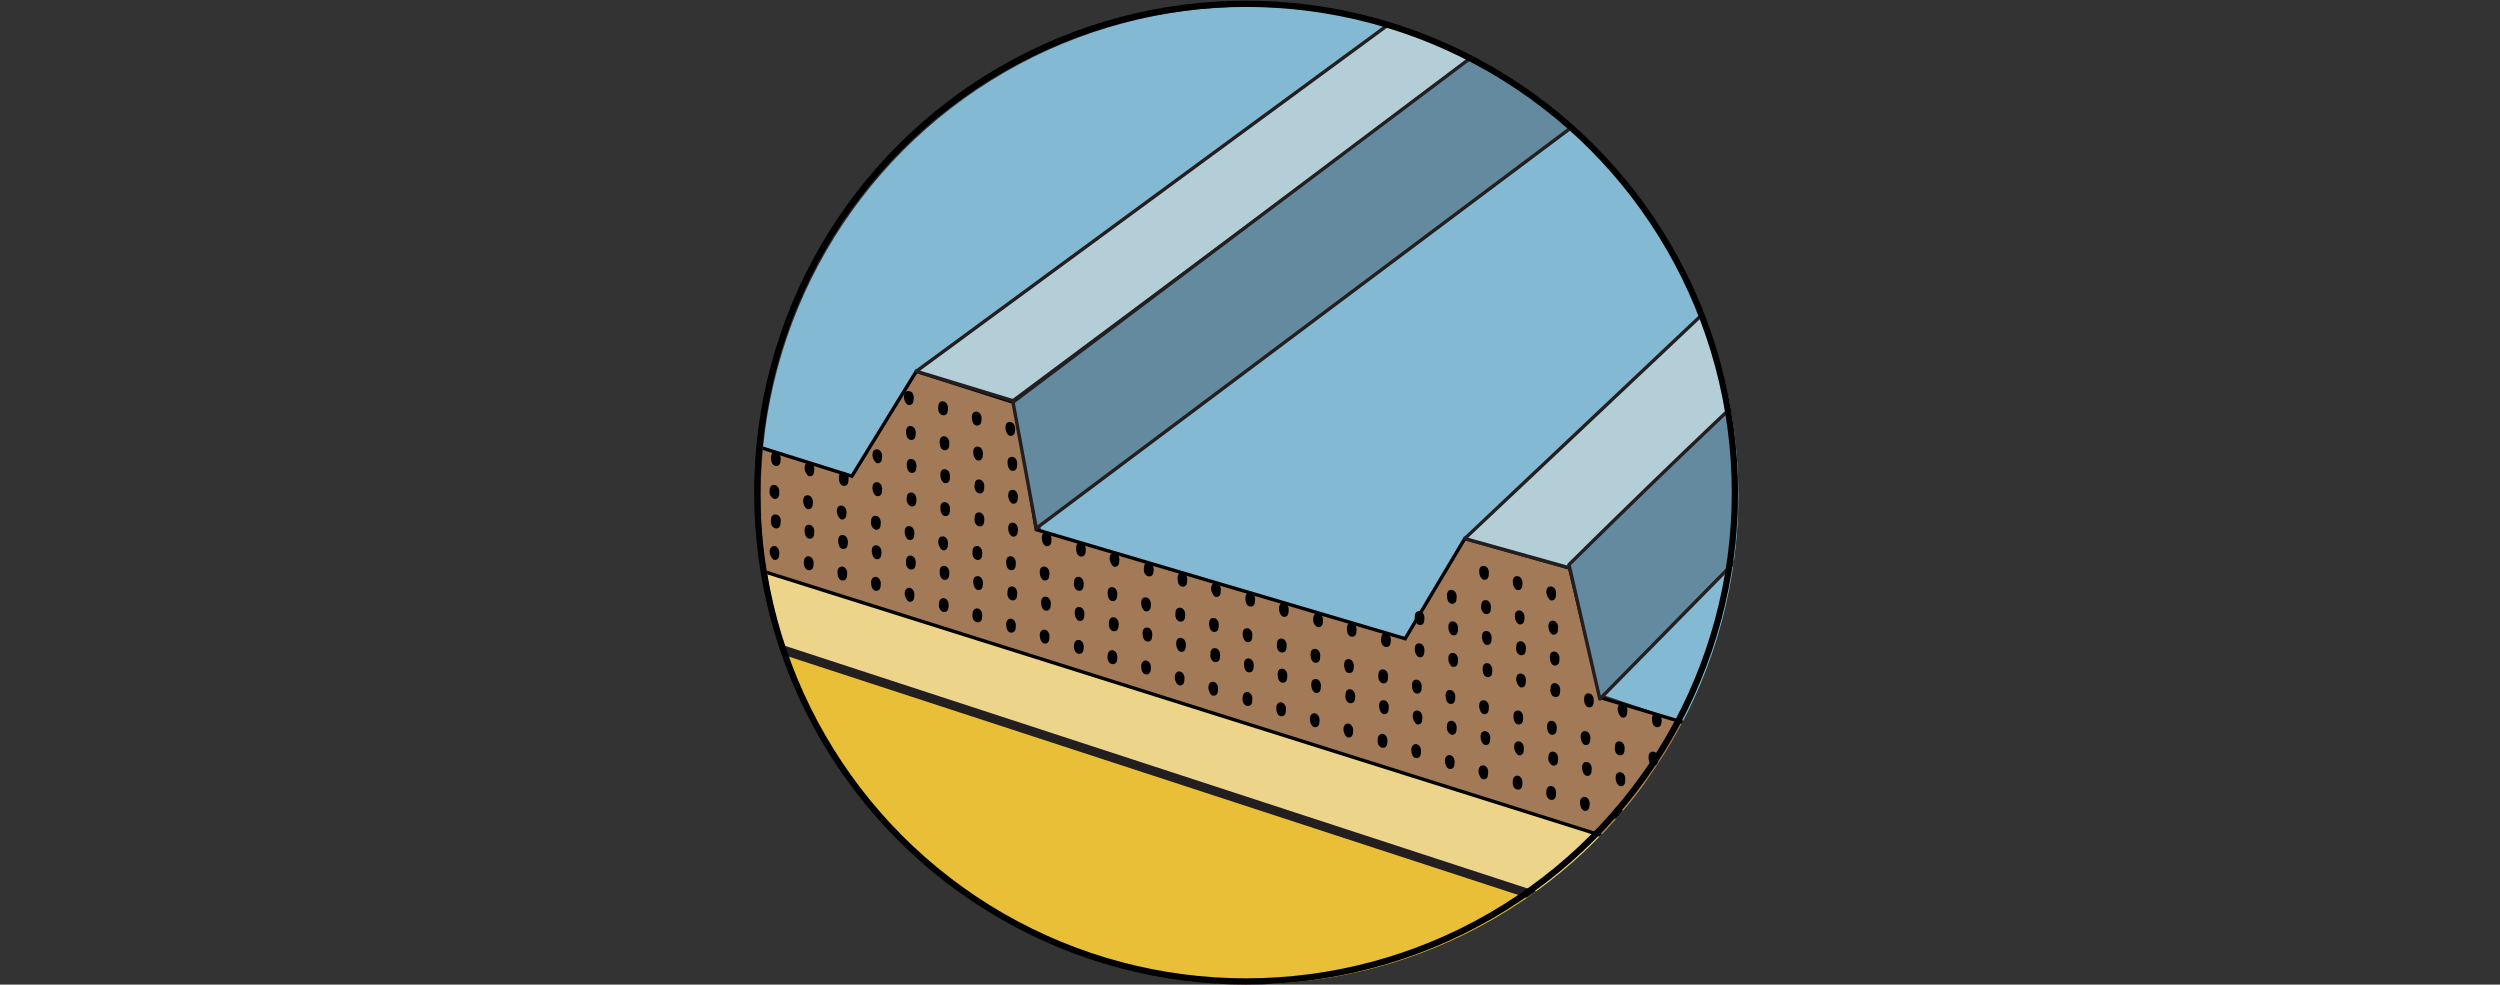 <?xml version="1.0" encoding="UTF-8" standalone="no"?>
<svg
   xmlns:dc="http://purl.org/dc/elements/1.1/"
   xmlns:cc="http://creativecommons.org/ns#"
   xmlns:rdf="http://www.w3.org/1999/02/22-rdf-syntax-ns#"
   xmlns:svg="http://www.w3.org/2000/svg"
   xmlns="http://www.w3.org/2000/svg"
   xmlns:xlink="http://www.w3.org/1999/xlink"
   version="1.1"
   id="Layer_1"
   x="0px"
   y="0px"
   viewBox="0 0 364.657 143.613"
   xml:space="preserve"
   width="364.657"
   height="143.613"><rect x="0" y="0" width="364.657" height="143.613" fill="#333333" stroke="none"/><defs
   id="defs513"><clipPath
     id="clipPath265"
     clipPathUnits="userSpaceOnUse"><rect
       y="-12.826"
       x="-12.118"
       height="175.167"
       width="167.456"
       id="rect267"
       style="opacity:0.27;fill:#000000;fill-opacity:1;fill-rule:nonzero;stroke:none;stroke-width:3;stroke-miterlimit:10;stroke-dasharray:none;stroke-dashoffset:0;stroke-opacity:1" /></clipPath><clipPath
     id="clipPath269"
     clipPathUnits="userSpaceOnUse"><rect
       transform="rotate(74.959)"
       y="-12.826"
       x="-12.118"
       height="175.167"
       width="167.456"
       id="rect271"
       style="opacity:0.27;fill:#000000;fill-opacity:1;fill-rule:nonzero;stroke:none;stroke-width:3;stroke-miterlimit:10;stroke-dasharray:none;stroke-dashoffset:0;stroke-opacity:1" /></clipPath><clipPath
     id="clipPath273"
     clipPathUnits="userSpaceOnUse"><rect
       y="-12.826"
       x="-12.118"
       height="175.167"
       width="167.456"
       id="rect275"
       style="opacity:0.27;fill:#000000;fill-opacity:1;fill-rule:nonzero;stroke:none;stroke-width:3;stroke-miterlimit:10;stroke-dasharray:none;stroke-dashoffset:0;stroke-opacity:1" /></clipPath><clipPath
     id="clipPath277"
     clipPathUnits="userSpaceOnUse"><rect
       y="-12.826"
       x="-12.118"
       height="175.167"
       width="167.456"
       id="rect279"
       style="opacity:0.27;fill:#000000;fill-opacity:1;fill-rule:nonzero;stroke:none;stroke-width:3;stroke-miterlimit:10;stroke-dasharray:none;stroke-dashoffset:0;stroke-opacity:1" /></clipPath><clipPath
     id="clipPath281"
     clipPathUnits="userSpaceOnUse"><rect
       y="253.118"
       x="90.025"
       height="175.167"
       width="167.456"
       id="rect283"
       style="opacity:0.27;fill:#000000;fill-opacity:1;fill-rule:nonzero;stroke:none;stroke-width:3;stroke-miterlimit:10;stroke-dasharray:none;stroke-dashoffset:0;stroke-opacity:1" /></clipPath><clipPath
     id="clipPath285"
     clipPathUnits="userSpaceOnUse"><rect
       y="253.118"
       x="90.025"
       height="175.167"
       width="167.456"
       id="rect287"
       style="opacity:0.27;fill:#000000;fill-opacity:1;fill-rule:nonzero;stroke:none;stroke-width:3;stroke-miterlimit:10;stroke-dasharray:none;stroke-dashoffset:0;stroke-opacity:1" /></clipPath></defs>
<style
   type="text/css"
   id="style2">
	.st0{clip-path:url(#SVGID_2_);}
	.st1{fill:#EDD48B;stroke:#231F20;stroke-width:1.322;stroke-linejoin:round;stroke-miterlimit:10;}
	.st2{fill:#E9BF38;stroke:#231F20;stroke-width:1.322;stroke-linejoin:round;stroke-miterlimit:10;}
	.st3{fill:#231F20;stroke:#231F20;stroke-width:1.322;stroke-linejoin:round;stroke-miterlimit:10;}
	.st4{fill:none;stroke:#231F20;stroke-width:1.5;stroke-linecap:round;stroke-linejoin:round;stroke-miterlimit:10;}
	.st5{fill:#84B9D3;stroke:#000000;stroke-width:0.5;stroke-miterlimit:10;}
	.st6{fill:#B4CED8;stroke:#231F20;stroke-width:0.5;stroke-linejoin:round;stroke-miterlimit:10;}
	.st7{fill:#648AA0;stroke:#231F20;stroke-width:0.5;stroke-linejoin:round;stroke-miterlimit:10;}
	.st8{fill:none;stroke:#000000;stroke-width:0.18;stroke-miterlimit:10;}
	.st9{fill:#FFFFFF;stroke:#000000;stroke-width:0.18;stroke-miterlimit:10;}
	.st10{fill:none;stroke:#BDC0C1;stroke-width:0.18;stroke-miterlimit:10;}
	.st11{clip-path:url(#SVGID_4_);}
	.st12{fill:#84B9D3;}
	.st13{fill:#EDD48B;stroke:#231F20;stroke-width:1.406;stroke-linejoin:round;stroke-miterlimit:10;}
	.st14{fill:#A37A58;stroke:#000000;stroke-width:0.5;stroke-miterlimit:10;}
	.st15{fill:none;stroke:#000000;stroke-width:0.913;stroke-miterlimit:10;}
</style>
<g
   clip-path="url(#clipPath285)"
   id="g132"
   transform="translate(-102.143,-265.943)">
	<defs
   id="defs5">
		<circle
   id="SVGID_1_"
   cx="395.5"
   cy="338.1"
   r="71.3" />
	</defs>
	<clipPath
   id="SVGID_2_">
		<use
   xlink:href="#SVGID_1_"
   style="overflow:visible"
   id="use7"
   x="0"
   y="0"
   width="100%"
   height="100%" />
	</clipPath>
	<g
   class="st0"
   clip-path="url(#SVGID_2_)"
   id="g130">
		<polygon
   class="st1"
   points="476.6,386.7 300.6,331.1 305.9,353.6 447.5,400 "
   id="polygon10"
   style="fill:#edd48b;stroke:#231f20;stroke-width:1.322;stroke-linejoin:round;stroke-miterlimit:10" />
		<polygon
   class="st2"
   points="413.3,420.2 317.9,387.4 311,354.7 451.3,399.2 "
   id="polygon12"
   style="fill:#e9bf38;stroke:#231f20;stroke-width:1.322;stroke-linejoin:round;stroke-miterlimit:10" />
		<polygon
   class="st3"
   points="461,393.5 302.6,344 300.6,331.1 476.6,386.7 "
   id="polygon14"
   style="fill:#231f20;stroke:#231f20;stroke-width:1.322;stroke-linejoin:round;stroke-miterlimit:10" />
		<line
   class="st4"
   x1="347.9"
   y1="320.3"
   x2="341"
   y2="352.1"
   id="line16"
   style="fill:none;stroke:#231f20;stroke-width:1.5;stroke-linecap:round;stroke-linejoin:round;stroke-miterlimit:10" />
		<line
   class="st4"
   x1="352.2"
   y1="321.4"
   x2="345.4"
   y2="353.2"
   id="line18"
   style="fill:none;stroke:#231f20;stroke-width:1.5;stroke-linecap:round;stroke-linejoin:round;stroke-miterlimit:10" />
		<line
   class="st4"
   x1="356.3"
   y1="323"
   x2="349.4"
   y2="354.8"
   id="line20"
   style="fill:none;stroke:#231f20;stroke-width:1.5;stroke-linecap:round;stroke-linejoin:round;stroke-miterlimit:10" />
		<line
   class="st4"
   x1="360.6"
   y1="323.8"
   x2="353.8"
   y2="355.7"
   id="line22"
   style="fill:none;stroke:#231f20;stroke-width:1.5;stroke-linecap:round;stroke-linejoin:round;stroke-miterlimit:10" />
		<line
   class="st4"
   x1="363.2"
   y1="331.5"
   x2="359"
   y2="351.3"
   id="line24"
   style="fill:none;stroke:#231f20;stroke-width:1.5;stroke-linecap:round;stroke-linejoin:round;stroke-miterlimit:10" />
		<line
   class="st4"
   x1="368.2"
   y1="326.9"
   x2="361.3"
   y2="358.7"
   id="line26"
   style="fill:none;stroke:#231f20;stroke-width:1.5;stroke-linecap:round;stroke-linejoin:round;stroke-miterlimit:10" />
		<line
   class="st4"
   x1="372.4"
   y1="325.7"
   x2="365.6"
   y2="357.6"
   id="line28"
   style="fill:none;stroke:#231f20;stroke-width:1.5;stroke-linecap:round;stroke-linejoin:round;stroke-miterlimit:10" />
		<path
   class="st4"
   d="M 338.4,346"
   id="path30"
   style="fill:none;stroke:#231f20;stroke-width:1.5;stroke-linecap:round;stroke-linejoin:round;stroke-miterlimit:10" />
		<path
   class="st4"
   d="M 336.2,333.5"
   id="path32"
   style="fill:none;stroke:#231f20;stroke-width:1.5;stroke-linecap:round;stroke-linejoin:round;stroke-miterlimit:10" />
		<line
   class="st4"
   x1="337.1"
   y1="332.3"
   x2="334.7"
   y2="343.3"
   id="line34"
   style="fill:none;stroke:#231f20;stroke-width:1.5;stroke-linecap:round;stroke-linejoin:round;stroke-miterlimit:10" />
		<line
   class="st4"
   x1="344.2"
   y1="318.5"
   x2="337.4"
   y2="350.3"
   id="line36"
   style="fill:none;stroke:#231f20;stroke-width:1.5;stroke-linecap:round;stroke-linejoin:round;stroke-miterlimit:10" />
		<line
   class="st4"
   x1="333"
   y1="331.8"
   x2="330.6"
   y2="342.8"
   id="line38"
   style="fill:none;stroke:#231f20;stroke-width:1.5;stroke-linecap:round;stroke-linejoin:round;stroke-miterlimit:10" />
		<line
   class="st4"
   x1="328.9"
   y1="331"
   x2="326.5"
   y2="342"
   id="line40"
   style="fill:none;stroke:#231f20;stroke-width:1.5;stroke-linecap:round;stroke-linejoin:round;stroke-miterlimit:10" />
		<line
   class="st4"
   x1="325.2"
   y1="328.7"
   x2="322.8"
   y2="339.7"
   id="line42"
   style="fill:none;stroke:#231f20;stroke-width:1.5;stroke-linecap:round;stroke-linejoin:round;stroke-miterlimit:10" />
		<line
   class="st4"
   x1="321.1"
   y1="328.2"
   x2="318.7"
   y2="339.2"
   id="line44"
   style="fill:none;stroke:#231f20;stroke-width:1.5;stroke-linecap:round;stroke-linejoin:round;stroke-miterlimit:10" />
		<line
   class="st4"
   x1="317"
   y1="327.4"
   x2="314.6"
   y2="338.4"
   id="line46"
   style="fill:none;stroke:#231f20;stroke-width:1.5;stroke-linecap:round;stroke-linejoin:round;stroke-miterlimit:10" />
		<line
   class="st4"
   x1="313.3"
   y1="324.4"
   x2="310.9"
   y2="335.4"
   id="line48"
   style="fill:none;stroke:#231f20;stroke-width:1.5;stroke-linecap:round;stroke-linejoin:round;stroke-miterlimit:10" />
		<line
   class="st4"
   x1="309.3"
   y1="323.9"
   x2="306.9"
   y2="334.9"
   id="line50"
   style="fill:none;stroke:#231f20;stroke-width:1.5;stroke-linecap:round;stroke-linejoin:round;stroke-miterlimit:10" />
		<line
   class="st4"
   x1="305.1"
   y1="323.1"
   x2="302.8"
   y2="334.2"
   id="line52"
   style="fill:none;stroke:#231f20;stroke-width:1.5;stroke-linecap:round;stroke-linejoin:round;stroke-miterlimit:10" />
		<line
   class="st4"
   x1="381.2"
   y1="344.8"
   x2="378.8"
   y2="355.8"
   id="line54"
   style="fill:none;stroke:#231f20;stroke-width:1.5;stroke-linecap:round;stroke-linejoin:round;stroke-miterlimit:10" />
		<line
   class="st4"
   x1="377.1"
   y1="344.3"
   x2="374.7"
   y2="355.3"
   id="line56"
   style="fill:none;stroke:#231f20;stroke-width:1.5;stroke-linecap:round;stroke-linejoin:round;stroke-miterlimit:10" />
		<line
   class="st4"
   x1="373"
   y1="343.5"
   x2="370.6"
   y2="354.5"
   id="line58"
   style="fill:none;stroke:#231f20;stroke-width:1.5;stroke-linecap:round;stroke-linejoin:round;stroke-miterlimit:10" />
		<line
   class="st4"
   x1="393.2"
   y1="348.6"
   x2="390.8"
   y2="359.7"
   id="line60"
   style="fill:none;stroke:#231f20;stroke-width:1.5;stroke-linecap:round;stroke-linejoin:round;stroke-miterlimit:10" />
		<line
   class="st4"
   x1="389.1"
   y1="348.1"
   x2="386.7"
   y2="359.2"
   id="line62"
   style="fill:none;stroke:#231f20;stroke-width:1.5;stroke-linecap:round;stroke-linejoin:round;stroke-miterlimit:10" />
		<line
   class="st4"
   x1="385"
   y1="347.4"
   x2="382.6"
   y2="358.4"
   id="line64"
   style="fill:none;stroke:#231f20;stroke-width:1.5;stroke-linecap:round;stroke-linejoin:round;stroke-miterlimit:10" />
		<line
   class="st4"
   x1="405.5"
   y1="351.5"
   x2="403.1"
   y2="362.6"
   id="line66"
   style="fill:none;stroke:#231f20;stroke-width:1.5;stroke-linecap:round;stroke-linejoin:round;stroke-miterlimit:10" />
		<line
   class="st4"
   x1="401.4"
   y1="351"
   x2="399"
   y2="362.1"
   id="line68"
   style="fill:none;stroke:#231f20;stroke-width:1.5;stroke-linecap:round;stroke-linejoin:round;stroke-miterlimit:10" />
		<line
   class="st4"
   x1="397.3"
   y1="350.3"
   x2="394.9"
   y2="361.3"
   id="line70"
   style="fill:none;stroke:#231f20;stroke-width:1.5;stroke-linecap:round;stroke-linejoin:round;stroke-miterlimit:10" />
		<line
   class="st4"
   x1="417.3"
   y1="354.9"
   x2="414.9"
   y2="366"
   id="line72"
   style="fill:none;stroke:#231f20;stroke-width:1.5;stroke-linecap:round;stroke-linejoin:round;stroke-miterlimit:10" />
		<line
   class="st4"
   x1="413.3"
   y1="354.4"
   x2="410.9"
   y2="365.5"
   id="line74"
   style="fill:none;stroke:#231f20;stroke-width:1.5;stroke-linecap:round;stroke-linejoin:round;stroke-miterlimit:10" />
		<line
   class="st4"
   x1="409.2"
   y1="353.7"
   x2="406.8"
   y2="364.7"
   id="line76"
   style="fill:none;stroke:#231f20;stroke-width:1.5;stroke-linecap:round;stroke-linejoin:round;stroke-miterlimit:10" />
		<line
   class="st4"
   x1="427.9"
   y1="343.6"
   x2="421.1"
   y2="375.4"
   id="line78"
   style="fill:none;stroke:#231f20;stroke-width:1.5;stroke-linecap:round;stroke-linejoin:round;stroke-miterlimit:10" />
		<line
   class="st4"
   x1="432.3"
   y1="344.7"
   x2="425.4"
   y2="376.5"
   id="line80"
   style="fill:none;stroke:#231f20;stroke-width:1.5;stroke-linecap:round;stroke-linejoin:round;stroke-miterlimit:10" />
		<line
   class="st4"
   x1="436.4"
   y1="346.2"
   x2="429.5"
   y2="378"
   id="line82"
   style="fill:none;stroke:#231f20;stroke-width:1.5;stroke-linecap:round;stroke-linejoin:round;stroke-miterlimit:10" />
		<line
   class="st4"
   x1="440.7"
   y1="347.1"
   x2="433.8"
   y2="378.9"
   id="line84"
   style="fill:none;stroke:#231f20;stroke-width:1.5;stroke-linecap:round;stroke-linejoin:round;stroke-miterlimit:10" />
		<line
   class="st4"
   x1="422.5"
   y1="350.3"
   x2="418.8"
   y2="367.3"
   id="line86"
   style="fill:none;stroke:#231f20;stroke-width:1.5;stroke-linecap:round;stroke-linejoin:round;stroke-miterlimit:10" />
		<line
   class="st4"
   x1="445.2"
   y1="347.1"
   x2="438.3"
   y2="378.9"
   id="line88"
   style="fill:none;stroke:#231f20;stroke-width:1.5;stroke-linecap:round;stroke-linejoin:round;stroke-miterlimit:10" />
		<line
   class="st4"
   x1="446.9"
   y1="360.4"
   x2="443.3"
   y2="377.5"
   id="line90"
   style="fill:none;stroke:#231f20;stroke-width:1.5;stroke-linecap:round;stroke-linejoin:round;stroke-miterlimit:10" />
		<line
   class="st4"
   x1="458.6"
   y1="367.8"
   x2="456.2"
   y2="378.9"
   id="line92"
   style="fill:none;stroke:#231f20;stroke-width:1.5;stroke-linecap:round;stroke-linejoin:round;stroke-miterlimit:10" />
		<line
   class="st4"
   x1="454.5"
   y1="367.3"
   x2="452.1"
   y2="378.4"
   id="line94"
   style="fill:none;stroke:#231f20;stroke-width:1.5;stroke-linecap:round;stroke-linejoin:round;stroke-miterlimit:10" />
		<line
   class="st4"
   x1="450.4"
   y1="366.6"
   x2="448"
   y2="377.6"
   id="line96"
   style="fill:none;stroke:#231f20;stroke-width:1.5;stroke-linecap:round;stroke-linejoin:round;stroke-miterlimit:10" />
		<line
   class="st4"
   x1="470.6"
   y1="371.7"
   x2="468.2"
   y2="382.8"
   id="line98"
   style="fill:none;stroke:#231f20;stroke-width:1.5;stroke-linecap:round;stroke-linejoin:round;stroke-miterlimit:10" />
		<line
   class="st4"
   x1="466.5"
   y1="371.2"
   x2="464.1"
   y2="382.3"
   id="line100"
   style="fill:none;stroke:#231f20;stroke-width:1.5;stroke-linecap:round;stroke-linejoin:round;stroke-miterlimit:10" />
		<line
   class="st4"
   x1="462.4"
   y1="370.4"
   x2="460"
   y2="381.5"
   id="line102"
   style="fill:none;stroke:#231f20;stroke-width:1.5;stroke-linecap:round;stroke-linejoin:round;stroke-miterlimit:10" />
		<line
   class="st4"
   x1="478.8"
   y1="374.1"
   x2="476.4"
   y2="385.1"
   id="line104"
   style="fill:none;stroke:#231f20;stroke-width:1.5;stroke-linecap:round;stroke-linejoin:round;stroke-miterlimit:10" />
		<line
   class="st4"
   x1="474.7"
   y1="373.3"
   x2="472.3"
   y2="384.4"
   id="line106"
   style="fill:none;stroke:#231f20;stroke-width:1.5;stroke-linecap:round;stroke-linejoin:round;stroke-miterlimit:10" />
		<polygon
   class="st5"
   points="443.2,349.2 426.7,344.3 417.9,358.9 365.5,342.3 361.3,323.1 360.6,322.4 347.2,318.8 337.7,334 303.3,323.9 396.4,239.9 491.1,326.4 478.9,376.7 444.5,365 "
   id="polygon108"
   style="fill:#84b9d3;stroke:#000000;stroke-width:0.5;stroke-miterlimit:10" />
		<polygon
   class="st6"
   points="347.2,318.8 361.3,323.1 433.1,269.6 420.6,264.9 "
   id="polygon110"
   style="fill:#b4ced8;stroke:#231f20;stroke-width:0.5;stroke-linejoin:round;stroke-miterlimit:10" />
		<polygon
   class="st7"
   points="445.1,277.4 364.7,341.6 361.3,323.3 433.5,268.9 "
   id="polygon112"
   style="fill:#648aa0;stroke:#231f20;stroke-width:0.5;stroke-linejoin:round;stroke-miterlimit:10" />
		<polygon
   class="st6"
   points="442.6,349 475.1,317.9 466.6,308 426.7,344.3 "
   id="polygon114"
   style="fill:#b4ced8;stroke:#231f20;stroke-width:0.5;stroke-linejoin:round;stroke-miterlimit:10" />
		<polygon
   class="st7"
   points="444.5,365 484,328.5 475,317.2 443.1,348.7 "
   id="polygon116"
   style="fill:#648aa0;stroke:#231f20;stroke-width:0.5;stroke-linejoin:round;stroke-miterlimit:10" />
		<g
   id="g120">
			<line
   class="st8"
   x1="346.2"
   y1="352.5"
   x2="351.8"
   y2="354.3"
   id="line118"
   style="fill:none;stroke:#000000;stroke-width:0.18;stroke-miterlimit:10" />
		</g>
		<g
   id="g126">
			
				<ellipse
   transform="matrix(0.26,-0.966,0.966,0.26,-52.517,682.028)"
   class="st9"
   cx="418.5"
   cy="375.3"
   rx="1.7"
   ry="2.9"
   id="ellipse122"
   style="fill:#ffffff;stroke:#000000;stroke-width:0.18;stroke-miterlimit:10" />
			<line
   class="st8"
   x1="415.7"
   y1="374.2"
   x2="421.4"
   y2="376"
   id="line124"
   style="fill:none;stroke:#000000;stroke-width:0.18;stroke-miterlimit:10" />
		</g>
		<line
   class="st10"
   x1="298.7"
   y1="332.3"
   x2="477.2"
   y2="388.7"
   id="line128"
   style="fill:none;stroke:#bdc0c1;stroke-width:0.18;stroke-miterlimit:10" />
	</g>
</g>
<g
   clip-path="url(#clipPath281)"
   id="g500"
   transform="translate(7.857,-265.943)">
	<defs
   id="defs135">
		<circle
   id="SVGID_3_"
   cx="174.4"
   cy="338.2"
   r="71.3" />
	</defs>
	<clipPath
   id="SVGID_4_">
		<use
   xlink:href="#SVGID_3_"
   style="overflow:visible"
   id="use137"
   x="0"
   y="0"
   width="100%"
   height="100%" />
	</clipPath>
	<g
   class="st11"
   clip-path="url(#SVGID_4_)"
   id="g498">
		<polygon
   class="st12"
   points="269.6,327.7 257.5,378 223,366.3 221.8,350.5 206.7,346 196.5,360.2 144.1,343.6 139.4,324.8 139.2,323.7 125.8,320.1 116.3,335.3 81.9,325.2 175,241.2 "
   id="polygon140"
   style="fill:#84b9d3" />
		<polygon
   class="st13"
   points="250.2,408.5 281.8,394.7 90.9,336.7 96.6,360.2 "
   id="polygon142"
   style="fill:#edd48b;stroke:#231f20;stroke-width:1.406;stroke-linejoin:round;stroke-miterlimit:10" />
		<polygon
   class="st14"
   points="197.1,359.1 205.8,344.5 221.1,348.8 225.6,367.7 264.6,379.4 263.8,399.8 95.6,346.8 97.6,329.5 116.4,335.4 125.8,320.1 140.2,324.7 143.3,343.2 "
   id="polygon144"
   style="fill:#a37a58;stroke:#000000;stroke-width:0.5;stroke-miterlimit:10" />
		<polygon
   class="st6"
   points="199.2,266.2 125.8,320.1 139.9,324.4 211.7,270.9 "
   id="polygon146"
   style="fill:#b4ced8;stroke:#231f20;stroke-width:0.5;stroke-linejoin:round;stroke-miterlimit:10" />
		<polygon
   class="st7"
   points="212.1,270.3 224.6,282.1 143.3,343 139.9,324.6 "
   id="polygon148"
   style="fill:#648aa0;stroke:#231f20;stroke-width:0.5;stroke-linejoin:round;stroke-miterlimit:10" />
		<polygon
   class="st6"
   points="205.8,344.5 220.8,348.7 253.3,317.6 244.8,307.7 "
   id="polygon150"
   style="fill:#b4ced8;stroke:#231f20;stroke-width:0.5;stroke-linejoin:round;stroke-miterlimit:10" />
		<path
   class="st7"
   d="m 253,317.7 c -11.4,10.2 -32,30.6 -32,30.6 l 4.5,19.6 36.5,-37.1 z"
   id="path152"
   style="fill:#648aa0;stroke:#231f20;stroke-width:0.5;stroke-linejoin:round;stroke-miterlimit:10" />
		<polygon
   class="st2"
   points="242.4,405.2 204.3,426.2 108.2,394.6 100.7,358.9 "
   id="polygon154"
   style="fill:#e9bf38;stroke:#231f20;stroke-width:1.322;stroke-linejoin:round;stroke-miterlimit:10" />
		<g
   id="g224">
			<path
   d="m 99.5,344.8 c 0,-0.6 0.4,-0.9 0.8,-0.8 0.4,0.1 0.7,0.6 0.6,1.2 0,0.6 -0.3,0.9 -0.8,0.8 -0.4,-0.1 -0.6,-0.6 -0.6,-1.2 z"
   id="path156" />
			<path
   d="m 104.4,346.4 c 0,-0.6 0.4,-0.9 0.8,-0.8 0.4,0.1 0.7,0.6 0.6,1.2 0,0.6 -0.3,0.9 -0.8,0.8 -0.3,-0.2 -0.6,-0.7 -0.6,-1.2 z"
   id="path158" />
			<path
   d="m 109.4,347.9 c 0,-0.6 0.4,-0.9 0.8,-0.8 0.4,0.1 0.7,0.6 0.6,1.2 0,0.6 -0.3,0.9 -0.8,0.8 -0.4,-0.1 -0.7,-0.7 -0.6,-1.2 z"
   id="path160" />
			<path
   d="m 114.3,349.4 c 0,-0.6 0.4,-0.9 0.8,-0.8 0.4,0.1 0.7,0.6 0.6,1.2 0,0.6 -0.3,0.9 -0.8,0.8 -0.4,-0.1 -0.6,-0.6 -0.6,-1.2 z"
   id="path162" />
			<path
   d="m 119.2,350.9 c 0,-0.6 0.4,-0.9 0.8,-0.8 0.4,0.1 0.7,0.6 0.6,1.2 0,0.6 -0.3,0.9 -0.8,0.8 -0.4,-0.1 -0.6,-0.6 -0.6,-1.2 z"
   id="path164" />
			<path
   d="m 124.1,352.5 c 0,-0.6 0.4,-0.9 0.8,-0.8 0.4,0.1 0.7,0.6 0.6,1.2 0,0.6 -0.3,0.9 -0.8,0.8 -0.3,-0.2 -0.6,-0.7 -0.6,-1.2 z"
   id="path166" />
			<path
   d="m 129.1,354 c 0,-0.6 0.4,-0.9 0.8,-0.8 0.4,0.1 0.7,0.6 0.6,1.2 0,0.6 -0.3,0.9 -0.8,0.8 -0.4,-0.1 -0.7,-0.7 -0.6,-1.2 z"
   id="path168" />
			<path
   d="m 134,355.5 c 0,-0.6 0.4,-0.9 0.8,-0.8 0.4,0.1 0.7,0.6 0.6,1.2 0,0.6 -0.3,0.9 -0.8,0.8 -0.4,-0.1 -0.7,-0.6 -0.6,-1.2 z"
   id="path170" />
			<path
   d="m 138.9,357 c 0,-0.6 0.4,-0.9 0.8,-0.8 0.4,0.1 0.7,0.6 0.6,1.2 0,0.6 -0.3,0.9 -0.8,0.8 -0.4,-0.1 -0.6,-0.6 -0.6,-1.2 z"
   id="path172" />
			<path
   d="m 143.8,358.6 c 0,-0.6 0.4,-0.9 0.8,-0.8 0.4,0.1 0.7,0.6 0.6,1.2 0,0.6 -0.3,0.9 -0.8,0.8 -0.4,-0.2 -0.6,-0.7 -0.6,-1.2 z"
   id="path174" />
			<path
   d="m 148.8,360.1 c 0,-0.6 0.4,-0.9 0.8,-0.8 0.4,0.1 0.7,0.6 0.6,1.2 0,0.6 -0.3,0.9 -0.8,0.8 -0.4,-0.1 -0.7,-0.7 -0.6,-1.2 z"
   id="path176" />
			<path
   d="m 153.7,361.6 c 0,-0.6 0.4,-0.9 0.8,-0.8 0.4,0.1 0.7,0.6 0.6,1.2 0,0.6 -0.3,0.9 -0.8,0.8 -0.4,-0.1 -0.7,-0.6 -0.6,-1.2 z"
   id="path178" />
			<path
   d="m 158.6,363.1 c 0,-0.6 0.4,-0.9 0.8,-0.8 0.4,0.1 0.7,0.6 0.6,1.2 0,0.6 -0.3,0.9 -0.8,0.8 -0.4,-0.1 -0.6,-0.6 -0.6,-1.2 z"
   id="path180" />
			<path
   d="m 163.5,364.7 c 0,-0.6 0.4,-0.9 0.8,-0.8 0.4,0.1 0.7,0.6 0.6,1.2 0,0.6 -0.3,0.9 -0.8,0.8 -0.4,-0.2 -0.6,-0.7 -0.6,-1.2 z"
   id="path182" />
			<path
   d="m 168.4,366.2 c 0,-0.6 0.4,-0.9 0.8,-0.8 0.4,0.1 0.7,0.6 0.6,1.2 0,0.6 -0.3,0.9 -0.8,0.8 -0.3,-0.1 -0.6,-0.7 -0.6,-1.2 z"
   id="path184" />
			<path
   d="m 173.4,367.7 c 0,-0.6 0.4,-0.9 0.8,-0.8 0.4,0.1 0.7,0.6 0.6,1.2 0,0.6 -0.3,0.9 -0.8,0.8 -0.4,-0.1 -0.7,-0.6 -0.6,-1.2 z"
   id="path186" />
			<path
   d="m 178.3,369.2 c 0,-0.6 0.4,-0.9 0.8,-0.8 0.4,0.1 0.7,0.6 0.6,1.2 0,0.6 -0.3,0.9 -0.8,0.8 -0.4,-0.1 -0.6,-0.6 -0.6,-1.2 z"
   id="path188" />
			<path
   d="m 183.2,370.8 c 0,-0.6 0.4,-0.9 0.8,-0.8 0.4,0.1 0.7,0.6 0.6,1.2 0,0.6 -0.3,0.9 -0.8,0.8 -0.4,-0.2 -0.6,-0.7 -0.6,-1.2 z"
   id="path190" />
			<path
   d="m 188.1,372.3 c 0,-0.6 0.4,-0.9 0.8,-0.8 0.4,0.1 0.7,0.6 0.6,1.2 0,0.6 -0.3,0.9 -0.8,0.8 -0.3,-0.1 -0.6,-0.7 -0.6,-1.2 z"
   id="path192" />
			<path
   d="m 193.1,373.8 c 0,-0.6 0.4,-0.9 0.8,-0.8 0.4,0.1 0.7,0.6 0.6,1.2 0,0.6 -0.3,0.9 -0.8,0.8 -0.4,-0.1 -0.7,-0.6 -0.6,-1.2 z"
   id="path194" />
			<path
   d="m 198,375.3 c 0,-0.6 0.4,-0.9 0.8,-0.8 0.4,0.1 0.7,0.6 0.6,1.2 0,0.6 -0.3,0.9 -0.8,0.8 -0.4,-0.1 -0.6,-0.6 -0.6,-1.2 z"
   id="path196" />
			<path
   d="m 202.9,376.9 c 0,-0.6 0.4,-0.9 0.8,-0.8 0.4,0.1 0.7,0.6 0.6,1.2 0,0.6 -0.3,0.9 -0.8,0.8 -0.4,-0.2 -0.6,-0.7 -0.6,-1.2 z"
   id="path198" />
			<path
   d="m 207.8,378.4 c 0,-0.6 0.4,-0.9 0.8,-0.8 0.4,0.1 0.7,0.6 0.6,1.2 0,0.6 -0.3,0.9 -0.8,0.8 -0.3,-0.1 -0.6,-0.7 -0.6,-1.2 z"
   id="path200" />
			<path
   d="m 212.8,379.9 c 0,-0.6 0.4,-0.9 0.8,-0.8 0.4,0.1 0.7,0.6 0.6,1.2 0,0.6 -0.3,0.9 -0.8,0.8 -0.4,-0.1 -0.7,-0.6 -0.6,-1.2 z"
   id="path202" />
			<path
   d="m 217.7,381.4 c 0,-0.6 0.4,-0.9 0.8,-0.8 0.4,0.1 0.7,0.6 0.6,1.2 0,0.6 -0.3,0.9 -0.8,0.8 -0.4,-0.1 -0.7,-0.6 -0.6,-1.2 z"
   id="path204" />
			<path
   d="m 222.6,383 c 0,-0.6 0.4,-0.9 0.8,-0.8 0.4,0.1 0.7,0.6 0.6,1.2 0,0.6 -0.3,0.9 -0.8,0.8 -0.4,-0.2 -0.6,-0.7 -0.6,-1.2 z"
   id="path206" />
			<path
   d="m 227.5,384.5 c 0,-0.6 0.4,-0.9 0.8,-0.8 0.4,0.1 0.7,0.6 0.6,1.2 0,0.6 -0.3,0.9 -0.8,0.8 -0.3,-0.1 -0.6,-0.7 -0.6,-1.2 z"
   id="path208" />
			<path
   d="m 232.5,386 c 0,-0.6 0.4,-0.9 0.8,-0.8 0.4,0.1 0.7,0.6 0.6,1.2 0,0.6 -0.3,0.9 -0.8,0.8 -0.4,-0.1 -0.7,-0.6 -0.6,-1.2 z"
   id="path210" />
			<path
   d="m 237.4,387.5 c 0,-0.6 0.4,-0.9 0.8,-0.8 0.4,0.1 0.7,0.6 0.6,1.2 0,0.6 -0.3,0.9 -0.8,0.8 -0.4,-0.1 -0.7,-0.6 -0.6,-1.2 z"
   id="path212" />
			<path
   d="m 242.3,389.1 c 0,-0.6 0.4,-0.9 0.8,-0.8 0.4,0.1 0.7,0.6 0.6,1.2 0,0.6 -0.3,0.9 -0.8,0.8 -0.4,-0.2 -0.6,-0.7 -0.6,-1.2 z"
   id="path214" />
			<path
   d="m 247.2,390.6 c 0,-0.6 0.4,-0.9 0.8,-0.8 0.4,0.1 0.7,0.6 0.6,1.2 0,0.6 -0.3,0.9 -0.8,0.8 -0.4,-0.2 -0.6,-0.7 -0.6,-1.2 z"
   id="path216" />
			<path
   d="m 252.1,392.1 c 0,-0.6 0.4,-0.9 0.8,-0.8 0.4,0.1 0.7,0.6 0.6,1.2 0,0.6 -0.3,0.9 -0.8,0.8 -0.3,-0.1 -0.6,-0.6 -0.6,-1.2 z"
   id="path218" />
			<path
   d="m 257.1,393.6 c 0,-0.6 0.4,-0.9 0.8,-0.8 0.4,0.1 0.7,0.6 0.6,1.2 0,0.6 -0.3,0.9 -0.8,0.8 -0.4,-0.1 -0.7,-0.6 -0.6,-1.2 z"
   id="path220" />
			<path
   d="m 262,395.2 c 0,-0.6 0.4,-0.9 0.8,-0.8 0.4,0.1 0.7,0.6 0.6,1.2 0,0.6 -0.3,0.9 -0.8,0.8 -0.4,-0.2 -0.6,-0.7 -0.6,-1.2 z"
   id="path222" />
		</g>
		<g
   id="g294">
			<path
   d="m 99.6,340.3 c 0,-0.6 0.3,-0.9 0.8,-0.8 0.4,0.1 0.7,0.6 0.6,1.2 0,0.6 -0.3,0.9 -0.8,0.8 -0.3,-0.1 -0.6,-0.6 -0.6,-1.2 z"
   id="path226" />
			<path
   d="m 104.6,341.8 c 0,-0.6 0.3,-0.9 0.8,-0.8 0.5,0.1 0.7,0.6 0.6,1.2 0,0.6 -0.3,0.9 -0.8,0.8 -0.4,-0.1 -0.7,-0.6 -0.6,-1.2 z"
   id="path228" />
			<path
   d="m 109.5,343.3 c 0,-0.6 0.3,-0.9 0.8,-0.8 0.4,0.1 0.7,0.6 0.6,1.2 0,0.6 -0.3,0.9 -0.8,0.8 -0.4,-0.1 -0.6,-0.6 -0.6,-1.2 z"
   id="path230" />
			<path
   d="m 114.4,344.8 c 0,-0.6 0.3,-0.9 0.8,-0.8 0.4,0.1 0.7,0.6 0.6,1.2 0,0.6 -0.3,0.9 -0.8,0.8 -0.4,-0.1 -0.6,-0.6 -0.6,-1.2 z"
   id="path232" />
			<path
   d="m 119.3,346.3 c 0,-0.6 0.3,-0.9 0.8,-0.8 0.4,0.1 0.7,0.6 0.6,1.2 0,0.6 -0.3,0.9 -0.8,0.8 -0.3,-0.1 -0.6,-0.6 -0.6,-1.2 z"
   id="path234" />
			<path
   d="m 124.3,347.8 c 0,-0.6 0.3,-0.9 0.8,-0.8 0.4,0.1 0.7,0.6 0.6,1.2 0,0.6 -0.3,0.9 -0.8,0.8 -0.4,-0.1 -0.7,-0.6 -0.6,-1.2 z"
   id="path236" />
			<path
   d="m 129.2,349.3 c 0,-0.6 0.3,-0.9 0.8,-0.8 0.4,0.1 0.7,0.6 0.6,1.2 0,0.6 -0.3,0.9 -0.8,0.8 -0.4,-0.1 -0.6,-0.6 -0.6,-1.2 z"
   id="path238" />
			<path
   d="m 134.1,350.8 c 0,-0.6 0.3,-0.9 0.8,-0.8 0.4,0.1 0.7,0.6 0.6,1.2 0,0.6 -0.3,0.9 -0.8,0.8 -0.3,-0.1 -0.6,-0.6 -0.6,-1.2 z"
   id="path240" />
			<path
   d="m 139.1,352.3 c 0,-0.6 0.3,-0.9 0.8,-0.8 0.4,0.1 0.7,0.6 0.6,1.2 0,0.6 -0.3,0.9 -0.8,0.8 -0.4,-0.1 -0.7,-0.6 -0.6,-1.2 z"
   id="path242" />
			<path
   d="m 144,353.8 c 0,-0.6 0.3,-0.9 0.8,-0.8 0.4,0.1 0.7,0.6 0.6,1.2 0,0.6 -0.3,0.9 -0.8,0.8 -0.4,-0.1 -0.6,-0.6 -0.6,-1.2 z"
   id="path244" />
			<path
   d="m 148.9,355.3 c 0,-0.6 0.3,-0.9 0.8,-0.8 0.4,0.1 0.7,0.6 0.6,1.2 0,0.6 -0.3,0.9 -0.8,0.8 -0.3,-0.1 -0.6,-0.6 -0.6,-1.2 z"
   id="path246" />
			<path
   d="m 153.9,356.8 c 0,-0.6 0.3,-0.9 0.8,-0.8 0.4,0.1 0.7,0.6 0.6,1.2 0,0.6 -0.3,0.9 -0.8,0.8 -0.4,-0.1 -0.7,-0.6 -0.6,-1.2 z"
   id="path248" />
			<path
   d="m 158.8,358.3 c 0,-0.6 0.3,-0.9 0.8,-0.8 0.4,0.1 0.7,0.6 0.6,1.2 0,0.6 -0.3,0.9 -0.8,0.8 -0.4,-0.1 -0.6,-0.6 -0.6,-1.2 z"
   id="path250" />
			<path
   d="m 163.7,359.8 c 0,-0.6 0.3,-0.9 0.8,-0.8 0.4,0.1 0.7,0.6 0.6,1.2 0,0.6 -0.3,0.9 -0.8,0.8 -0.3,-0.1 -0.6,-0.6 -0.6,-1.2 z"
   id="path252" />
			<path
   d="m 168.7,361.3 c 0,-0.6 0.3,-0.9 0.8,-0.8 0.4,0.1 0.7,0.6 0.6,1.2 0,0.6 -0.3,0.9 -0.8,0.8 -0.4,-0.1 -0.7,-0.6 -0.6,-1.2 z"
   id="path254" />
			<path
   d="m 173.6,362.8 c 0,-0.6 0.3,-0.9 0.8,-0.8 0.4,0.1 0.7,0.6 0.6,1.2 0,0.6 -0.3,0.9 -0.8,0.8 -0.4,-0.1 -0.6,-0.6 -0.6,-1.2 z"
   id="path256" />
			<path
   d="m 178.5,364.3 c 0,-0.6 0.3,-0.9 0.8,-0.8 0.4,0.1 0.7,0.6 0.6,1.2 0,0.6 -0.3,0.9 -0.8,0.8 -0.4,-0.1 -0.6,-0.6 -0.6,-1.2 z"
   id="path258" />
			<path
   d="m 183.4,365.8 c 0,-0.6 0.3,-0.9 0.8,-0.8 0.4,0.1 0.7,0.6 0.6,1.2 0,0.6 -0.3,0.9 -0.8,0.8 -0.3,-0.1 -0.6,-0.6 -0.6,-1.2 z"
   id="path260" />
			<path
   d="m 188.4,367.3 c 0,-0.6 0.3,-0.9 0.8,-0.8 0.4,0.1 0.7,0.6 0.6,1.2 0,0.6 -0.3,0.9 -0.8,0.8 -0.4,-0.1 -0.7,-0.6 -0.6,-1.2 z"
   id="path262" />
			<path
   d="m 193.3,368.9 c 0,-0.6 0.3,-0.9 0.8,-0.8 0.4,0.1 0.7,0.6 0.6,1.2 0,0.6 -0.3,0.9 -0.8,0.8 -0.4,-0.2 -0.6,-0.7 -0.6,-1.2 z"
   id="path264" />
			<path
   d="m 198.2,370.4 c 0,-0.6 0.3,-0.9 0.8,-0.8 0.4,0.1 0.7,0.6 0.6,1.2 0,0.6 -0.3,0.9 -0.8,0.8 -0.3,-0.2 -0.6,-0.7 -0.6,-1.2 z"
   id="path266" />
			<path
   d="m 203.2,371.9 c 0,-0.6 0.3,-0.9 0.8,-0.8 0.4,0.1 0.7,0.6 0.6,1.2 0,0.6 -0.3,0.9 -0.8,0.8 -0.4,-0.2 -0.7,-0.7 -0.6,-1.2 z"
   id="path268" />
			<path
   d="m 208.1,373.4 c 0,-0.6 0.3,-0.9 0.8,-0.8 0.4,0.1 0.7,0.6 0.6,1.2 0,0.6 -0.3,0.9 -0.8,0.8 -0.4,-0.2 -0.6,-0.7 -0.6,-1.2 z"
   id="path270" />
			<path
   d="m 213,374.9 c 0,-0.6 0.3,-0.9 0.8,-0.8 0.4,0.1 0.7,0.6 0.6,1.2 0,0.6 -0.3,0.9 -0.8,0.8 -0.3,-0.2 -0.6,-0.7 -0.6,-1.2 z"
   id="path272" />
			<path
   d="m 218,376.4 c 0,-0.6 0.3,-0.9 0.8,-0.8 0.4,0.1 0.7,0.6 0.6,1.2 0,0.6 -0.3,0.9 -0.8,0.8 -0.4,-0.2 -0.7,-0.7 -0.6,-1.2 z"
   id="path274" />
			<path
   d="m 222.9,377.9 c 0,-0.6 0.3,-0.9 0.8,-0.8 0.4,0.1 0.7,0.6 0.6,1.2 0,0.6 -0.3,0.9 -0.8,0.8 -0.4,-0.2 -0.6,-0.7 -0.6,-1.2 z"
   id="path276" />
			<path
   d="m 227.8,379.4 c 0,-0.6 0.3,-0.9 0.8,-0.8 0.4,0.1 0.7,0.6 0.6,1.2 0,0.6 -0.3,0.9 -0.8,0.8 -0.4,-0.2 -0.6,-0.7 -0.6,-1.2 z"
   id="path278" />
			<path
   d="m 232.8,380.9 c 0,-0.6 0.3,-0.9 0.8,-0.8 0.4,0.1 0.7,0.6 0.6,1.2 0,0.6 -0.3,0.9 -0.8,0.8 -0.4,-0.2 -0.7,-0.7 -0.6,-1.2 z"
   id="path280" />
			<path
   d="m 237.7,382.4 c 0,-0.6 0.3,-0.9 0.8,-0.8 0.4,0.1 0.7,0.6 0.6,1.2 0,0.6 -0.3,0.9 -0.8,0.8 -0.4,-0.2 -0.6,-0.7 -0.6,-1.2 z"
   id="path282" />
			<path
   d="m 242.6,383.9 c 0,-0.6 0.3,-0.9 0.8,-0.8 0.4,0.1 0.7,0.6 0.6,1.2 0,0.6 -0.3,0.9 -0.8,0.8 -0.4,-0.2 -0.6,-0.7 -0.6,-1.2 z"
   id="path284" />
			<path
   d="m 247.5,385.4 c 0,-0.6 0.3,-0.9 0.8,-0.8 0.4,0.1 0.7,0.6 0.6,1.2 0,0.6 -0.3,0.9 -0.8,0.8 -0.3,-0.2 -0.6,-0.7 -0.6,-1.2 z"
   id="path286" />
			<path
   d="m 252.5,386.9 c 0,-0.6 0.3,-0.9 0.8,-0.8 0.4,0.1 0.7,0.6 0.6,1.2 0,0.6 -0.3,0.9 -0.8,0.8 -0.4,-0.1 -0.7,-0.7 -0.6,-1.2 z"
   id="path288" />
			<path
   d="m 257.4,388.4 c 0,-0.6 0.3,-0.9 0.8,-0.8 0.4,0.1 0.7,0.6 0.6,1.2 0,0.6 -0.3,0.9 -0.8,0.8 -0.4,-0.1 -0.6,-0.7 -0.6,-1.2 z"
   id="path290" />
			<path
   d="m 262.3,389.9 c 0,-0.6 0.3,-0.9 0.8,-0.8 0.4,0.1 0.7,0.6 0.6,1.2 0,0.6 -0.3,0.9 -0.8,0.8 -0.3,-0.1 -0.6,-0.6 -0.6,-1.2 z"
   id="path292" />
		</g>
		<g
   id="g364">
			<path
   d="m 99.4,336 c 0,-0.6 0.3,-0.9 0.8,-0.8 0.4,0.1 0.7,0.6 0.6,1.2 0,0.6 -0.3,0.9 -0.8,0.8 -0.3,-0.2 -0.6,-0.7 -0.6,-1.2 z"
   id="path296" />
			<path
   d="m 104.4,337.5 c 0,-0.6 0.3,-0.9 0.8,-0.8 0.4,0.1 0.7,0.6 0.6,1.2 0,0.6 -0.3,0.9 -0.8,0.8 -0.4,-0.2 -0.7,-0.7 -0.6,-1.2 z"
   id="path298" />
			<path
   d="m 109.3,339 c 0,-0.6 0.3,-0.9 0.8,-0.8 0.4,0.1 0.7,0.6 0.6,1.2 0,0.6 -0.3,0.9 -0.8,0.8 -0.4,-0.2 -0.6,-0.7 -0.6,-1.2 z"
   id="path300" />
			<path
   d="m 114.2,340.5 c 0,-0.6 0.3,-0.9 0.8,-0.8 0.4,0.1 0.7,0.6 0.6,1.2 0,0.6 -0.3,0.9 -0.8,0.8 -0.3,-0.2 -0.6,-0.7 -0.6,-1.2 z"
   id="path302" />
			<path
   d="m 119.2,342 c 0,-0.6 0.3,-0.9 0.8,-0.8 0.4,0.1 0.7,0.6 0.6,1.2 0,0.6 -0.3,0.9 -0.8,0.8 -0.4,-0.2 -0.7,-0.7 -0.6,-1.2 z"
   id="path304" />
			<path
   d="m 124.1,343.5 c 0,-0.6 0.3,-0.9 0.8,-0.8 0.4,0.1 0.7,0.6 0.6,1.2 0,0.6 -0.3,0.9 -0.8,0.8 -0.4,-0.2 -0.6,-0.7 -0.6,-1.2 z"
   id="path306" />
			<path
   d="m 129,345 c 0,-0.6 0.3,-0.9 0.8,-0.8 0.4,0.1 0.7,0.6 0.6,1.2 0,0.6 -0.3,0.9 -0.8,0.8 -0.3,-0.2 -0.6,-0.7 -0.6,-1.2 z"
   id="path308" />
			<path
   d="m 134,346.4 c 0,-0.6 0.3,-0.9 0.8,-0.8 0.4,0.1 0.7,0.6 0.6,1.2 0,0.6 -0.3,0.9 -0.8,0.8 -0.4,-0.1 -0.7,-0.6 -0.6,-1.2 z"
   id="path310" />
			<path
   d="m 138.9,347.9 c 0,-0.6 0.3,-0.9 0.8,-0.8 0.4,0.1 0.7,0.6 0.6,1.2 0,0.6 -0.3,0.9 -0.8,0.8 -0.4,-0.1 -0.6,-0.6 -0.6,-1.2 z"
   id="path312" />
			<path
   d="m 143.8,349.4 c 0,-0.6 0.3,-0.9 0.8,-0.8 0.4,0.1 0.7,0.6 0.6,1.2 0,0.6 -0.3,0.9 -0.8,0.8 -0.3,-0.1 -0.6,-0.6 -0.6,-1.2 z"
   id="path314" />
			<path
   d="m 148.8,350.9 c 0,-0.6 0.3,-0.9 0.8,-0.8 0.4,0.1 0.7,0.6 0.6,1.2 0,0.6 -0.3,0.9 -0.8,0.8 -0.4,-0.1 -0.7,-0.6 -0.6,-1.2 z"
   id="path316" />
			<path
   d="m 153.7,352.4 c 0,-0.6 0.3,-0.9 0.8,-0.8 0.4,0.1 0.7,0.6 0.6,1.2 0,0.6 -0.3,0.9 -0.8,0.8 -0.4,-0.1 -0.6,-0.6 -0.6,-1.2 z"
   id="path318" />
			<path
   d="m 158.6,353.9 c 0,-0.6 0.3,-0.9 0.8,-0.8 0.4,0.1 0.7,0.6 0.6,1.2 0,0.6 -0.3,0.9 -0.8,0.8 -0.3,-0.1 -0.6,-0.6 -0.6,-1.2 z"
   id="path320" />
			<path
   d="m 163.6,355.4 c 0,-0.6 0.3,-0.9 0.8,-0.8 0.4,0.1 0.7,0.6 0.6,1.2 0,0.6 -0.3,0.9 -0.8,0.8 -0.4,-0.1 -0.7,-0.6 -0.6,-1.2 z"
   id="path322" />
			<path
   d="m 168.5,356.9 c 0,-0.6 0.3,-0.9 0.8,-0.8 0.4,0.1 0.7,0.6 0.6,1.2 0,0.6 -0.3,0.9 -0.8,0.8 -0.4,-0.1 -0.6,-0.6 -0.6,-1.2 z"
   id="path324" />
			<path
   d="m 173.4,358.4 c 0,-0.6 0.3,-0.9 0.8,-0.8 0.4,0.1 0.7,0.6 0.6,1.2 0,0.6 -0.3,0.9 -0.8,0.8 -0.3,-0.1 -0.6,-0.6 -0.6,-1.2 z"
   id="path326" />
			<path
   d="m 178.4,359.9 c 0,-0.6 0.3,-0.9 0.8,-0.8 0.4,0.1 0.7,0.6 0.6,1.2 0,0.6 -0.3,0.9 -0.8,0.8 -0.4,-0.1 -0.7,-0.6 -0.6,-1.2 z"
   id="path328" />
			<path
   d="m 183.3,361.4 c 0,-0.6 0.3,-0.9 0.8,-0.8 0.4,0.1 0.7,0.6 0.6,1.2 0,0.6 -0.3,0.9 -0.8,0.8 -0.4,-0.1 -0.6,-0.6 -0.6,-1.2 z"
   id="path330" />
			<path
   d="m 188.2,362.9 c 0,-0.6 0.3,-0.9 0.8,-0.8 0.4,0.1 0.7,0.6 0.6,1.2 0,0.6 -0.3,0.9 -0.8,0.8 -0.4,-0.1 -0.6,-0.6 -0.6,-1.2 z"
   id="path332" />
			<path
   d="m 193.2,364.4 c 0,-0.6 0.3,-0.9 0.8,-0.8 0.4,0.1 0.7,0.6 0.6,1.2 0,0.6 -0.3,0.9 -0.8,0.8 -0.4,-0.1 -0.7,-0.6 -0.6,-1.2 z"
   id="path334" />
			<path
   d="m 198.1,365.9 c 0,-0.6 0.3,-0.9 0.8,-0.8 0.4,0.1 0.7,0.6 0.6,1.2 0,0.6 -0.3,0.9 -0.8,0.8 -0.4,-0.1 -0.6,-0.6 -0.6,-1.2 z"
   id="path336" />
			<path
   d="m 203,367.4 c 0,-0.6 0.3,-0.9 0.8,-0.8 0.4,0.1 0.7,0.6 0.6,1.2 0,0.6 -0.3,0.9 -0.8,0.8 -0.4,-0.1 -0.6,-0.6 -0.6,-1.2 z"
   id="path338" />
			<path
   d="m 207.9,368.9 c 0,-0.6 0.3,-0.9 0.8,-0.8 0.4,0.1 0.7,0.6 0.6,1.2 0,0.6 -0.3,0.9 -0.8,0.8 -0.3,-0.1 -0.6,-0.6 -0.6,-1.2 z"
   id="path340" />
			<path
   d="m 212.9,370.4 c 0,-0.6 0.3,-0.9 0.8,-0.8 0.4,0.1 0.7,0.6 0.6,1.2 0,0.6 -0.3,0.9 -0.8,0.8 -0.4,-0.1 -0.6,-0.6 -0.6,-1.2 z"
   id="path342" />
			<path
   d="m 217.8,371.9 c 0,-0.6 0.3,-0.9 0.8,-0.8 0.4,0.1 0.7,0.6 0.6,1.2 0,0.6 -0.3,0.9 -0.8,0.8 -0.4,-0.1 -0.6,-0.6 -0.6,-1.2 z"
   id="path344" />
			<path
   d="m 222.7,373.4 c 0,-0.6 0.3,-0.9 0.8,-0.8 0.4,0.1 0.7,0.6 0.6,1.2 0,0.6 -0.3,0.9 -0.8,0.8 -0.3,-0.1 -0.6,-0.6 -0.6,-1.2 z"
   id="path346" />
			<path
   d="m 227.7,374.9 c 0,-0.6 0.3,-0.9 0.8,-0.8 0.4,0.1 0.7,0.6 0.6,1.2 0,0.6 -0.3,0.9 -0.8,0.8 -0.4,-0.1 -0.7,-0.6 -0.6,-1.2 z"
   id="path348" />
			<path
   d="m 232.6,376.4 c 0,-0.6 0.3,-0.9 0.8,-0.8 0.4,0.1 0.7,0.6 0.6,1.2 0,0.6 -0.3,0.9 -0.8,0.8 -0.4,-0.1 -0.6,-0.6 -0.6,-1.2 z"
   id="path350" />
			<path
   d="m 237.5,377.9 c 0,-0.6 0.3,-0.9 0.8,-0.8 0.4,0.1 0.7,0.6 0.6,1.2 0,0.6 -0.3,0.9 -0.8,0.8 -0.3,-0.1 -0.6,-0.6 -0.6,-1.2 z"
   id="path352" />
			<path
   d="m 242.5,379.4 c 0,-0.6 0.3,-0.9 0.8,-0.8 0.4,0.1 0.7,0.6 0.6,1.2 0,0.6 -0.3,0.9 -0.8,0.8 -0.4,-0.1 -0.7,-0.7 -0.6,-1.2 z"
   id="path354" />
			<path
   d="m 247.4,380.9 c 0,-0.6 0.3,-0.9 0.8,-0.8 0.4,0.1 0.7,0.6 0.6,1.2 0,0.6 -0.3,0.9 -0.8,0.8 -0.4,-0.1 -0.6,-0.7 -0.6,-1.2 z"
   id="path356" />
			<path
   d="m 252.3,382.4 c 0,-0.6 0.3,-0.9 0.8,-0.8 0.4,0.1 0.7,0.6 0.6,1.2 0,0.6 -0.3,0.9 -0.8,0.8 -0.3,-0.2 -0.6,-0.7 -0.6,-1.2 z"
   id="path358" />
			<path
   d="m 257.3,383.9 c 0,-0.6 0.3,-0.9 0.8,-0.8 0.4,0.1 0.7,0.6 0.6,1.2 0,0.6 -0.3,0.9 -0.8,0.8 -0.4,-0.2 -0.7,-0.7 -0.6,-1.2 z"
   id="path360" />
			<path
   d="m 262.2,385.4 c 0,-0.6 0.3,-0.9 0.8,-0.8 0.4,0.1 0.7,0.6 0.6,1.2 0,0.6 -0.3,0.9 -0.8,0.8 -0.4,-0.2 -0.6,-0.7 -0.6,-1.2 z"
   id="path362" />
		</g>
		<g
   id="g434">
			<path
   d="m 99.7,331.2 c 0,-0.6 0.3,-0.9 0.8,-0.8 0.5,0.1 0.7,0.6 0.6,1.2 0,0.6 -0.3,0.9 -0.8,0.8 -0.4,-0.1 -0.7,-0.6 -0.6,-1.2 z"
   id="path366" />
			<path
   d="m 104.6,332.7 c 0,-0.6 0.3,-0.9 0.8,-0.8 0.4,0.1 0.7,0.6 0.6,1.2 0,0.6 -0.3,0.9 -0.8,0.8 -0.4,-0.1 -0.6,-0.6 -0.6,-1.2 z"
   id="path368" />
			<path
   d="m 109.5,334.2 c 0,-0.6 0.3,-0.9 0.8,-0.8 0.4,0.1 0.7,0.6 0.6,1.2 0,0.6 -0.3,0.9 -0.8,0.8 -0.3,-0.2 -0.6,-0.7 -0.6,-1.2 z"
   id="path370" />
			<path
   d="m 114.5,335.6 c 0,-0.6 0.3,-0.9 0.8,-0.8 0.4,0.1 0.7,0.6 0.6,1.2 0,0.6 -0.3,0.9 -0.8,0.8 -0.4,-0.1 -0.6,-0.6 -0.6,-1.2 z"
   id="path372" />
			<path
   d="m 119.4,337.1 c 0,-0.6 0.3,-0.9 0.8,-0.8 0.4,0.1 0.7,0.6 0.6,1.2 0,0.6 -0.3,0.9 -0.8,0.8 -0.3,-0.1 -0.6,-0.6 -0.6,-1.2 z"
   id="path374" />
			<path
   d="m 124.4,338.6 c 0,-0.6 0.3,-0.9 0.8,-0.8 0.4,0.1 0.7,0.6 0.6,1.2 0,0.6 -0.3,0.9 -0.8,0.8 -0.4,-0.2 -0.7,-0.7 -0.6,-1.2 z"
   id="path376" />
			<path
   d="m 129.3,340 c 0,-0.6 0.3,-0.9 0.8,-0.8 0.4,0.1 0.7,0.6 0.6,1.2 0,0.6 -0.3,0.9 -0.8,0.8 -0.4,-0.1 -0.6,-0.6 -0.6,-1.2 z"
   id="path378" />
			<path
   d="m 134.3,341.5 c 0,-0.6 0.3,-0.9 0.8,-0.8 0.4,0.1 0.7,0.6 0.6,1.2 0,0.6 -0.3,0.9 -0.8,0.8 -0.4,-0.1 -0.7,-0.6 -0.6,-1.2 z"
   id="path380" />
			<path
   d="m 139.2,343 c 0,-0.6 0.3,-0.9 0.8,-0.8 0.4,0.1 0.7,0.6 0.6,1.2 0,0.6 -0.3,0.9 -0.8,0.8 -0.4,-0.2 -0.6,-0.7 -0.6,-1.2 z"
   id="path382" />
			<path
   d="m 144.1,344.4 c 0,-0.6 0.3,-0.9 0.8,-0.8 0.4,0.1 0.7,0.6 0.6,1.2 0,0.6 -0.3,0.9 -0.8,0.8 -0.3,-0.1 -0.6,-0.6 -0.6,-1.2 z"
   id="path384" />
			<path
   d="m 149.1,345.9 c 0,-0.6 0.3,-0.9 0.8,-0.8 0.4,0.1 0.7,0.6 0.6,1.2 0,0.6 -0.3,0.9 -0.8,0.8 -0.4,-0.1 -0.6,-0.6 -0.6,-1.2 z"
   id="path386" />
			<path
   d="m 154,347.4 c 0,-0.6 0.3,-0.9 0.8,-0.8 0.4,0.1 0.7,0.6 0.6,1.2 0,0.6 -0.3,0.9 -0.8,0.8 -0.3,-0.2 -0.6,-0.7 -0.6,-1.2 z"
   id="path388" />
			<path
   d="m 159,348.8 c 0,-0.6 0.3,-0.9 0.8,-0.8 0.4,0.1 0.7,0.6 0.6,1.2 0,0.6 -0.3,0.9 -0.8,0.8 -0.4,-0.1 -0.7,-0.6 -0.6,-1.2 z"
   id="path390" />
			<path
   d="m 163.9,350.3 c 0,-0.6 0.3,-0.9 0.8,-0.8 0.4,0.1 0.7,0.6 0.6,1.2 0,0.6 -0.3,0.9 -0.8,0.8 -0.4,-0.1 -0.6,-0.6 -0.6,-1.2 z"
   id="path392" />
			<path
   d="m 168.8,351.8 c 0,-0.6 0.3,-0.9 0.8,-0.8 0.4,0.1 0.7,0.6 0.6,1.2 0,0.6 -0.3,0.9 -0.8,0.8 -0.3,-0.2 -0.6,-0.7 -0.6,-1.2 z"
   id="path394" />
			<path
   d="m 173.8,353.2 c 0,-0.6 0.3,-0.9 0.8,-0.8 0.4,0.1 0.7,0.6 0.6,1.2 0,0.6 -0.3,0.9 -0.8,0.8 -0.4,-0.1 -0.6,-0.6 -0.6,-1.2 z"
   id="path396" />
			<path
   d="m 178.7,354.7 c 0,-0.6 0.3,-0.9 0.8,-0.8 0.4,0.1 0.7,0.6 0.6,1.2 0,0.6 -0.3,0.9 -0.8,0.8 -0.3,-0.1 -0.6,-0.6 -0.6,-1.2 z"
   id="path398" />
			<path
   d="m 183.7,356.2 c 0,-0.6 0.3,-0.9 0.8,-0.8 0.4,0.1 0.7,0.6 0.6,1.2 0,0.6 -0.3,0.9 -0.8,0.8 -0.4,-0.2 -0.7,-0.7 -0.6,-1.2 z"
   id="path400" />
			<path
   d="m 188.6,357.6 c 0,-0.6 0.3,-0.9 0.8,-0.8 0.4,0.1 0.7,0.6 0.6,1.2 0,0.6 -0.3,0.9 -0.8,0.8 -0.4,-0.1 -0.6,-0.6 -0.6,-1.2 z"
   id="path402" />
			<path
   d="m 193.6,359.1 c 0,-0.6 0.3,-0.9 0.8,-0.8 0.4,0.1 0.7,0.6 0.6,1.2 0,0.6 -0.3,0.9 -0.8,0.8 -0.4,-0.1 -0.7,-0.6 -0.6,-1.2 z"
   id="path404" />
			<path
   d="m 198.5,360.6 c 0,-0.6 0.3,-0.9 0.8,-0.8 0.4,0.1 0.7,0.6 0.6,1.2 0,0.6 -0.3,0.9 -0.8,0.8 -0.4,-0.2 -0.6,-0.7 -0.6,-1.2 z"
   id="path406" />
			<path
   d="m 203.4,362 c 0,-0.6 0.3,-0.9 0.8,-0.8 0.4,0.1 0.7,0.6 0.6,1.2 0,0.6 -0.3,0.9 -0.8,0.8 -0.3,-0.1 -0.6,-0.6 -0.6,-1.2 z"
   id="path408" />
			<path
   d="m 208.4,363.5 c 0,-0.6 0.3,-0.9 0.8,-0.8 0.4,0.1 0.7,0.6 0.6,1.2 0,0.6 -0.3,0.9 -0.8,0.8 -0.4,-0.1 -0.6,-0.6 -0.6,-1.2 z"
   id="path410" />
			<path
   d="m 213.3,365 c 0,-0.6 0.3,-0.9 0.8,-0.8 0.4,0.1 0.7,0.6 0.6,1.2 0,0.6 -0.3,0.9 -0.8,0.8 -0.3,-0.2 -0.6,-0.7 -0.6,-1.2 z"
   id="path412" />
			<path
   d="m 218.3,366.4 c 0,-0.6 0.3,-0.9 0.8,-0.8 0.4,0.1 0.7,0.6 0.6,1.2 0,0.6 -0.3,0.9 -0.8,0.8 -0.4,-0.1 -0.7,-0.6 -0.6,-1.2 z"
   id="path414" />
			<path
   d="m 223.2,367.9 c 0,-0.6 0.3,-0.9 0.8,-0.8 0.4,0.1 0.7,0.6 0.6,1.2 0,0.6 -0.3,0.9 -0.8,0.8 -0.4,-0.1 -0.6,-0.6 -0.6,-1.2 z"
   id="path416" />
			<path
   d="m 228.1,369.4 c 0,-0.6 0.3,-0.9 0.8,-0.8 0.4,0.1 0.7,0.6 0.6,1.2 0,0.6 -0.3,0.9 -0.8,0.8 -0.3,-0.2 -0.6,-0.7 -0.6,-1.2 z"
   id="path418" />
			<path
   d="m 233.1,370.8 c 0,-0.6 0.3,-0.9 0.8,-0.8 0.4,0.1 0.7,0.6 0.6,1.2 0,0.6 -0.3,0.9 -0.8,0.8 -0.4,-0.1 -0.6,-0.6 -0.6,-1.2 z"
   id="path420" />
			<path
   d="m 238,372.3 c 0,-0.6 0.3,-0.9 0.8,-0.8 0.4,0.1 0.7,0.6 0.6,1.2 0,0.6 -0.3,0.9 -0.8,0.8 -0.3,-0.1 -0.6,-0.6 -0.6,-1.2 z"
   id="path422" />
			<path
   d="m 243,373.8 c 0,-0.6 0.3,-0.9 0.8,-0.8 0.4,0.1 0.7,0.6 0.6,1.2 0,0.6 -0.3,0.9 -0.8,0.8 -0.4,-0.2 -0.7,-0.7 -0.6,-1.2 z"
   id="path424" />
			<path
   d="m 247.9,375.2 c 0,-0.6 0.3,-0.9 0.8,-0.8 0.4,0.1 0.7,0.6 0.6,1.2 0,0.6 -0.3,0.9 -0.8,0.8 -0.4,-0.1 -0.6,-0.6 -0.6,-1.2 z"
   id="path426" />
			<path
   d="m 252.9,376.7 c 0,-0.6 0.3,-0.9 0.8,-0.8 0.4,0.1 0.7,0.6 0.6,1.2 0,0.6 -0.3,0.9 -0.8,0.8 -0.4,-0.1 -0.7,-0.7 -0.6,-1.2 z"
   id="path428" />
			<path
   d="m 257.8,378.2 c 0,-0.6 0.3,-0.9 0.8,-0.8 0.4,0.1 0.7,0.6 0.6,1.2 0,0.6 -0.3,0.9 -0.8,0.8 -0.4,-0.2 -0.6,-0.7 -0.6,-1.2 z"
   id="path430" />
			<path
   d="m 262.7,379.6 c 0,-0.6 0.3,-0.9 0.8,-0.8 0.4,0.1 0.7,0.6 0.6,1.2 0,0.6 -0.3,0.9 -0.8,0.8 -0.3,-0.1 -0.6,-0.6 -0.6,-1.2 z"
   id="path432" />
		</g>
		<g
   id="g458">
			<path
   d="m 119.4,332.3 c 0,-0.6 0.3,-0.9 0.8,-0.8 0.4,0.1 0.7,0.6 0.6,1.2 0,0.6 -0.3,0.9 -0.8,0.8 -0.3,-0.2 -0.6,-0.7 -0.6,-1.2 z"
   id="path436" />
			<path
   d="m 124.4,333.7 c 0,-0.6 0.3,-0.9 0.8,-0.8 0.4,0.1 0.7,0.6 0.6,1.2 0,0.6 -0.3,0.9 -0.8,0.8 -0.4,-0.1 -0.6,-0.6 -0.6,-1.2 z"
   id="path438" />
			<path
   d="m 129.3,335.2 c 0,-0.6 0.3,-0.9 0.8,-0.8 0.4,0.1 0.7,0.6 0.6,1.2 0,0.6 -0.3,0.9 -0.8,0.8 -0.3,-0.1 -0.6,-0.6 -0.6,-1.2 z"
   id="path440" />
			<path
   d="m 134.3,336.7 c 0,-0.6 0.3,-0.9 0.8,-0.8 0.4,0.1 0.7,0.6 0.6,1.2 0,0.6 -0.3,0.9 -0.8,0.8 -0.4,-0.1 -0.7,-0.7 -0.6,-1.2 z"
   id="path442" />
			<path
   d="m 139.2,338.2 c 0,-0.6 0.3,-0.9 0.8,-0.8 0.4,0.1 0.7,0.6 0.6,1.2 0,0.6 -0.3,0.9 -0.8,0.8 -0.4,-0.2 -0.6,-0.7 -0.6,-1.2 z"
   id="path444" />
			<path
   d="M 154.7,343.8"
   id="path446" />
			<path
   d="m 198.5,355.9 c 0,-0.6 0.3,-0.9 0.8,-0.8 0.4,0.1 0.7,0.6 0.6,1.2 0,0.6 -0.3,0.9 -0.8,0.8 -0.4,-0.2 -0.7,-0.7 -0.6,-1.2 z"
   id="path448" />
			<path
   d="m 203.4,357.4 c 0,-0.6 0.3,-0.9 0.8,-0.8 0.4,0.1 0.7,0.6 0.6,1.2 0,0.6 -0.3,0.9 -0.8,0.8 -0.4,-0.2 -0.6,-0.7 -0.6,-1.2 z"
   id="path450" />
			<path
   d="m 208.3,358.8 c 0,-0.6 0.3,-0.9 0.8,-0.8 0.4,0.1 0.7,0.6 0.6,1.2 0,0.6 -0.3,0.9 -0.8,0.8 -0.3,-0.1 -0.6,-0.6 -0.6,-1.2 z"
   id="path452" />
			<path
   d="m 213.3,360.3 c 0,-0.6 0.3,-0.9 0.8,-0.8 0.4,0.1 0.7,0.6 0.6,1.2 0,0.6 -0.3,0.9 -0.8,0.8 -0.4,-0.1 -0.7,-0.6 -0.6,-1.2 z"
   id="path454" />
			<path
   d="m 218.2,361.8 c 0,-0.6 0.3,-0.9 0.8,-0.8 0.4,0.1 0.7,0.6 0.6,1.2 0,0.6 -0.3,0.9 -0.8,0.8 -0.4,-0.1 -0.6,-0.7 -0.6,-1.2 z"
   id="path456" />
		</g>
		<g
   id="g476">
			<path
   d="m 124.3,328.9 c 0,-0.6 0.3,-0.9 0.8,-0.8 0.4,0.1 0.7,0.6 0.6,1.2 0,0.6 -0.3,0.9 -0.8,0.8 -0.4,-0.1 -0.6,-0.6 -0.6,-1.2 z"
   id="path460" />
			<path
   d="m 129.2,330.4 c 0,-0.6 0.3,-0.9 0.8,-0.8 0.4,0.1 0.7,0.6 0.6,1.2 0,0.6 -0.3,0.9 -0.8,0.8 -0.4,-0.1 -0.6,-0.6 -0.6,-1.2 z"
   id="path462" />
			<path
   d="m 134.1,331.9 c 0,-0.6 0.3,-0.9 0.8,-0.8 0.4,0.1 0.7,0.6 0.6,1.2 0,0.6 -0.3,0.9 -0.8,0.8 -0.3,-0.1 -0.6,-0.6 -0.6,-1.2 z"
   id="path464" />
			<path
   d="m 139.1,333.4 c 0,-0.6 0.3,-0.9 0.8,-0.8 0.4,0.1 0.7,0.6 0.6,1.2 0,0.6 -0.3,0.9 -0.8,0.8 -0.4,-0.1 -0.6,-0.7 -0.6,-1.2 z"
   id="path466" />
			<path
   d="m 203.2,352.8 c 0,-0.6 0.3,-0.9 0.8,-0.8 0.4,0.1 0.7,0.6 0.6,1.2 0,0.6 -0.3,0.9 -0.8,0.8 -0.4,-0.1 -0.6,-0.6 -0.6,-1.2 z"
   id="path468" />
			<path
   d="m 208.2,354.3 c 0,-0.6 0.3,-0.9 0.8,-0.8 0.4,0.1 0.7,0.6 0.6,1.2 0,0.6 -0.3,0.9 -0.8,0.8 -0.4,-0.1 -0.7,-0.7 -0.6,-1.2 z"
   id="path470" />
			<path
   d="m 213.1,355.8 c 0,-0.6 0.3,-0.9 0.8,-0.8 0.4,0.1 0.7,0.6 0.6,1.2 0,0.6 -0.3,0.9 -0.8,0.8 -0.4,-0.2 -0.6,-0.7 -0.6,-1.2 z"
   id="path472" />
			<path
   d="m 218,357.3 c 0,-0.6 0.3,-0.9 0.8,-0.8 0.4,0.1 0.7,0.6 0.6,1.2 0,0.6 -0.3,0.9 -0.8,0.8 -0.4,-0.2 -0.6,-0.7 -0.6,-1.2 z"
   id="path474" />
		</g>
		<g
   id="g496">
			<path
   d="M 120.5,322.8"
   id="path478" />
			<path
   d="m 124,323.8 c 0,-0.6 0.3,-0.9 0.8,-0.8 0.5,0.1 0.7,0.6 0.6,1.2 0,0.6 -0.3,0.9 -0.8,0.8 -0.3,-0.1 -0.6,-0.6 -0.6,-1.2 z"
   id="path480" />
			<path
   d="m 129,325.3 c 0,-0.6 0.3,-0.9 0.8,-0.8 0.4,0.1 0.7,0.6 0.6,1.2 0,0.6 -0.3,0.9 -0.8,0.8 -0.4,-0.1 -0.7,-0.6 -0.6,-1.2 z"
   id="path482" />
			<path
   d="m 133.9,326.8 c 0,-0.6 0.3,-0.9 0.8,-0.8 0.4,0.1 0.7,0.6 0.6,1.2 0,0.6 -0.3,0.9 -0.8,0.8 -0.4,-0.1 -0.6,-0.6 -0.6,-1.2 z"
   id="path484" />
			<path
   d="m 138.8,328.3 c 0,-0.6 0.3,-0.9 0.8,-0.8 0.4,0.1 0.7,0.6 0.6,1.2 0,0.6 -0.3,0.9 -0.8,0.8 -0.3,-0.1 -0.6,-0.6 -0.6,-1.2 z"
   id="path486" />
			<path
   d="M 143.8,329.8"
   id="path488" />
			<path
   d="m 207.9,349.3 c 0,-0.6 0.3,-0.9 0.8,-0.8 0.4,0.1 0.7,0.6 0.6,1.2 0,0.6 -0.3,0.9 -0.8,0.8 -0.4,-0.2 -0.6,-0.7 -0.6,-1.2 z"
   id="path490" />
			<path
   d="m 212.8,350.8 c 0,-0.6 0.3,-0.9 0.8,-0.8 0.4,0.1 0.7,0.6 0.6,1.2 0,0.6 -0.3,0.9 -0.8,0.8 -0.4,-0.2 -0.6,-0.7 -0.6,-1.2 z"
   id="path492" />
			<path
   d="m 217.7,352.3 c 0,-0.6 0.3,-0.9 0.8,-0.8 0.4,0.1 0.7,0.6 0.6,1.2 0,0.6 -0.3,0.9 -0.8,0.8 -0.3,-0.2 -0.6,-0.7 -0.6,-1.2 z"
   id="path494" />
		</g>
	</g>
</g>
<circle
   transform="translate(110)"
   clip-path="url(#clipPath277)"
   class="st15"
   cx="71.757"
   cy="71.857"
   r="71.3"
   id="circle502"
   style="fill:none;stroke:#000000;stroke-width:0.913;stroke-miterlimit:10" />
<circle
   clip-path="url(#clipPath273)"
   class="st15"
   cx="292.757"
   cy="71.757"
   r="71.3"
   id="circle504"
   style="fill:none;stroke:#000000;stroke-width:0.913;stroke-miterlimit:10" />
<ellipse
   clip-path="url(#clipPath269)"
   transform="rotate(-74.959)"
   class="st9"
   cx="-20.37"
   cy="260.897"
   rx="1.7"
   ry="2.9"
   id="ellipse506"
   style="fill:#ffffff;stroke:#000000;stroke-width:0.18;stroke-miterlimit:10" />
<line
   clip-path="url(#clipPath265)"
   class="st8"
   x1="243.557"
   y1="86.357"
   x2="251.157"
   y2="89.057"
   id="line508"
   style="fill:none;stroke:#000000;stroke-width:0.18;stroke-miterlimit:10" />
</svg>